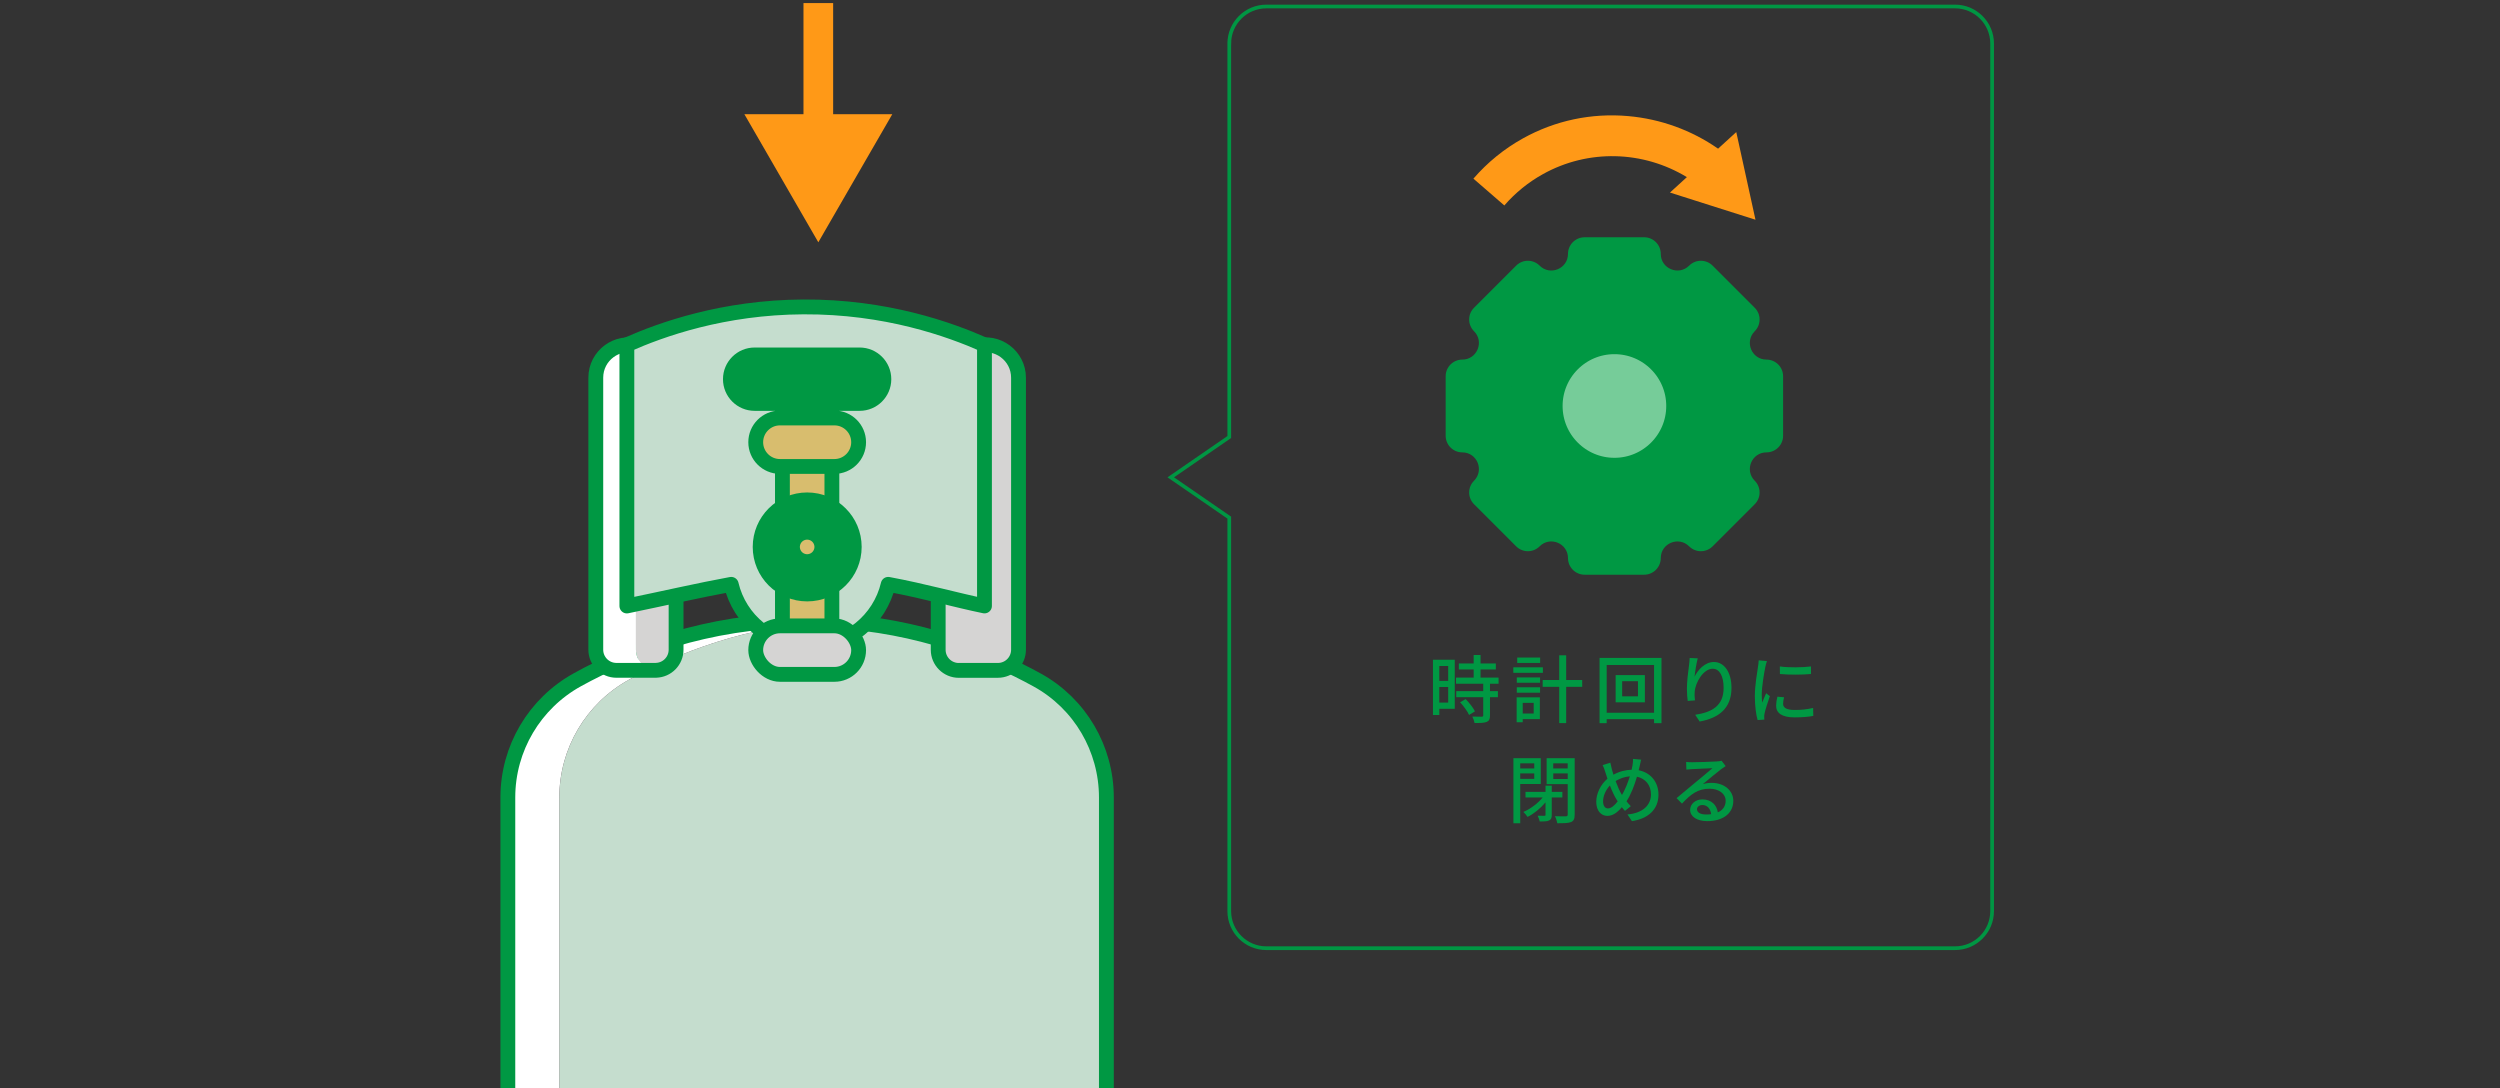 <?xml version="1.0" encoding="UTF-8"?>
<svg id="_レイヤー_2" data-name="レイヤー 2" xmlns="http://www.w3.org/2000/svg" xmlns:xlink="http://www.w3.org/1999/xlink" viewBox="0 0 674.22 293.48">
  <rect x="0" y="0" width="674.22" height="293.48" fill="#333333" stroke="none"/>
  <defs>
    <style>
      .cls-1, .cls-2, .cls-3, .cls-4, .cls-5 {
        fill: none;
      }

      .cls-1, .cls-2, .cls-6, .cls-7, .cls-8, .cls-9, .cls-10, .cls-11, .cls-12 {
        stroke: #009843;
      }

      .cls-1, .cls-2, .cls-6, .cls-7, .cls-9, .cls-10, .cls-11, .cls-12 {
        stroke-linecap: round;
        stroke-linejoin: round;
      }

      .cls-1, .cls-6, .cls-7, .cls-11, .cls-12 {
        stroke-width: 4px;
      }

      .cls-13 {
        fill: #999898;
      }

      .cls-13, .cls-14, .cls-4, .cls-15, .cls-16, .cls-17, .cls-18 {
        stroke-width: 0px;
      }

      .cls-2, .cls-8, .cls-10 {
        stroke-width: 14.17px;
      }

      .cls-3 {
        stroke: #009643;
      }

      .cls-3, .cls-8, .cls-5 {
        stroke-miterlimit: 10;
      }

      .cls-6, .cls-17 {
        fill: #c5ddce;
      }

      .cls-14, .cls-12 {
        fill: #d5d4d3;
      }

      .cls-7, .cls-16 {
        fill: #009843;
      }

      .cls-15 {
        fill: #ff9917;
      }

      .cls-8 {
        fill: #76cc99;
      }

      .cls-19 {
        clip-path: url(#clippath);
      }

      .cls-9 {
        stroke-width: 4px;
      }

      .cls-9, .cls-10, .cls-11 {
        fill: #d8bd6e;
      }

      .cls-18 {
        fill: #fff;
      }

      .cls-5 {
        stroke: #ff9917;
        stroke-width: 8px;
      }
    </style>
    <clipPath id="clippath">
      <rect class="cls-4" width="674.22" height="293.48"/>
    </clipPath>
  </defs>
  <g id="_レイヤー_2-2" data-name=" レイヤー 2">
    <g id="_レイヤー_2-2" data-name=" レイヤー 2-2">
      <g class="cls-19">
        <g>
          <g>
            <g>
              <path class="cls-13" d="M167.42,638.64c-10.75-5-17.61-15.8-17.61-27.66v-83.26c0-11.14,6.08-21.39,15.84-26.76,11.89-6.55,29.29-273.42,50.99-273.66,22.88-.26,41.2,266.95,53.51,273.74,9.71,5.36,15.71,15.6,15.71,26.69v83.24c0,11.88-6.89,22.68-17.66,27.68-12.38,5.75-29.8,11.3-50.99,11.19-20.66-.11-37.63-5.56-49.79-11.21h0Z"/>
              <path class="cls-2" d="M149.81,527.73c0-11.14,6.08-21.39,15.84-26.76,11.89-6.55,29.29-273.42,50.99-273.66,22.88-.26,41.2,266.95,53.51,273.74,9.71,5.36,15.71,15.6,15.71,26.69"/>
            </g>
            <g>
              <g>
                <path class="cls-17" d="M298.39,215.07v377.13c0,14.09-8.17,26.91-20.96,32.84-13.16,6.11-31.11,12.04-52.79,13.11-21.73-1.07-39.71-7.01-52.9-13.13-12.76-5.93-20.89-18.75-20.89-32.82V215.05c0-13.22,7.21-25.37,18.79-31.75,13.07-7.2,31.77-14.62,54.95-15.89,23.28,1.27,42.09,8.78,55.16,15.99,11.52,6.35,18.64,18.51,18.64,31.66h0Z"/>
                <path class="cls-18" d="M216.26,167.23c2.83-.03,5.61.03,8.32.18-23.18,1.27-41.87,8.69-54.95,15.89-11.58,6.38-18.79,18.53-18.79,31.75v377.15c0,14.07,8.14,26.89,20.89,32.82,13.18,6.13,31.17,12.07,52.9,13.13-2.52.12-5.09.18-7.71.17-24.51-.13-44.65-6.6-59.07-13.3-12.76-5.93-20.89-18.75-20.89-32.82V215.05c0-13.22,7.21-25.37,18.79-31.75,14.1-7.76,34.75-15.79,60.5-16.07h.01Z"/>
              </g>
              <path class="cls-1" d="M224.58,167.41c23.28,1.27,42.09,8.78,55.16,15.99,11.52,6.35,18.64,18.51,18.64,31.66v377.13c0,14.09-8.17,26.91-20.96,32.84-13.16,6.11-31.11,12.04-52.79,13.11-2.52.12-5.09.18-7.71.17-24.51-.13-44.65-6.6-59.07-13.3-12.76-5.93-20.89-18.75-20.89-32.82V215.05c0-13.22,7.21-25.37,18.79-31.75,14.1-7.76,34.75-15.79,60.5-16.07,2.83-.03,5.61.03,8.32.18h.01Z"/>
            </g>
            <g>
              <g>
                <g>
                  <path class="cls-14" d="M182.33,103.04v72.19c0,3.02-2.41,5.48-5.41,5.55-3-.07-5.42-2.53-5.42-5.55v-73.37c0-3.19,1.65-5.89,4.05-7.45l.47.14c3.74,1.13,6.3,4.58,6.3,8.49h.01Z"/>
                  <path class="cls-18" d="M176.92,180.78h-10.68c-3.07,0-5.56-2.49-5.56-5.56v-73.37c0-5.95,5.74-10.21,11.43-8.49l3.45,1.04c-2.4,1.56-4.05,4.26-4.05,7.45v73.37c0,3.02,2.41,5.48,5.42,5.55h0Z"/>
                </g>
                <path class="cls-1" d="M176.92,180.78h-10.68c-3.07,0-5.56-2.49-5.56-5.56v-73.37c0-5.95,5.74-10.21,11.43-8.49l3.45,1.04.47.14c3.74,1.13,6.3,4.58,6.3,8.49v72.19c0,3.02-2.41,5.48-5.41,5.55h0Z"/>
              </g>
              <path class="cls-12" d="M258.58,180.79h10.54c3.07,0,5.56-2.49,5.56-5.56v-73.37c0-5.94-5.74-10.21-11.43-8.49l-3.93,1.19c-3.74,1.13-6.3,4.58-6.3,8.49v72.19c0,3.07,2.49,5.56,5.56,5.56h0Z"/>
              <path class="cls-6" d="M265.49,92.99c-9.38-4.16-26.56-10.34-48.83-10.22-21.61.11-38.31,6.09-47.6,10.22v70.44c10.05-2.07,19.49-4.26,28.14-5.84,2.25,9.61,10.87,16.77,21.17,16.77s18.91-7.16,21.17-16.77c9.69,1.8,18.4,4.28,25.96,5.83v-70.44h0Z"/>
            </g>
            <g>
              <rect class="cls-11" x="211.01" y="109.43" width="13.34" height="65.9"/>
              <path class="cls-7" d="M203.52,95.72h28.31c3.61,0,6.54,2.93,6.54,6.54h0c0,3.61-2.93,6.54-6.54,6.54h-28.31c-3.61,0-6.54-2.93-6.54-6.54h0c0-3.61,2.93-6.54,6.54-6.54Z"/>
              <path class="cls-11" d="M210.35,112.72h14.67c3.61,0,6.54,2.93,6.54,6.54h0c0,3.61-2.93,6.54-6.54,6.54h-14.67c-3.61,0-6.54-2.93-6.54-6.54h0c0-3.61,2.93-6.54,6.54-6.54Z"/>
              <rect class="cls-12" x="203.81" y="168.79" width="27.75" height="13.08" rx="6.54" ry="6.54"/>
              <circle class="cls-9" cx="217.69" cy="147.5" r="12.69"/>
              <circle class="cls-10" cx="217.68" cy="147.5" r="5.12"/>
            </g>
          </g>
          <g>
            <line class="cls-5" x1="220.69" y1=".83" x2="220.69" y2="36.64"/>
            <polygon class="cls-15" points="200.75 30.8 220.69 65.34 240.64 30.8 200.75 30.8"/>
          </g>
          <path class="cls-16" d="M476.4,96.98h0c-3.99,0-5.99-4.82-3.17-7.65h0c1.75-1.75,1.75-4.58,0-6.33l-11.36-11.36c-1.75-1.75-4.58-1.75-6.33,0h0c-2.82,2.82-7.65.82-7.65-3.17h0c0-2.47-2.01-4.48-4.48-4.48h-16.06c-2.47,0-4.48,2.01-4.48,4.48h0c0,3.99-4.82,5.99-7.65,3.17h0c-1.75-1.75-4.58-1.75-6.33,0l-11.36,11.36c-1.75,1.75-1.75,4.58,0,6.33h0c2.82,2.82.82,7.65-3.17,7.65h0c-2.47,0-4.48,2.01-4.48,4.48v16.06c0,2.47,2.01,4.48,4.48,4.48h0c3.99,0,5.99,4.82,3.17,7.65h0c-1.75,1.75-1.75,4.58,0,6.33l11.36,11.36c1.75,1.75,4.58,1.75,6.33,0h0c2.82-2.82,7.65-.82,7.65,3.17h0c0,2.47,2.01,4.48,4.48,4.48h16.06c2.47,0,4.48-2.01,4.48-4.48h0c0-3.99,4.82-5.99,7.65-3.17h0c1.75,1.75,4.58,1.75,6.33,0l11.36-11.36c1.75-1.75,1.75-4.58,0-6.33h0c-2.82-2.82-.82-7.65,3.17-7.65h0c2.47,0,4.48-2.01,4.48-4.48v-16.06c0-2.47-2.01-4.48-4.48-4.48Z"/>
          <circle class="cls-8" cx="435.39" cy="109.49" r="21.06"/>
          <path class="cls-15" d="M463.34,40.09c-7.15-4.98-15.47-8-24.23-8.78-9.91-.88-19.72,1.19-28.37,6-5.08,2.82-9.58,6.48-13.38,10.87l8.34,7.23c2.96-3.41,6.46-6.26,10.41-8.45,12.2-6.79,26.99-6.37,38.82.81l-4.56,4.16,23.06,7.33-5.18-23.64-4.91,4.48h0Z"/>
          <path class="cls-3" d="M331.52,11.75v106.11l-15.78,10.87,15.78,10.87v106.12c0,5.52,4.48,10,10,10h185.73c5.52,0,10-4.48,10-10V11.75c0-5.52-4.48-10-10-10h-185.73c-5.52,0-10,4.48-10,10h0Z"/>
          <g>
            <path class="cls-16" d="M392.33,191.15h-4.16v1.68h-1.72v-14.9h5.88v13.22ZM388.16,179.61v4.02h2.4v-4.02h-2.4ZM390.56,189.49v-4.22h-2.4v4.22h2.4ZM401.83,184.39v2h2.14v1.64h-2.14v4.92c0,.96-.22,1.46-.88,1.74-.7.28-1.72.3-3.28.3-.08-.5-.34-1.22-.6-1.74,1.12.04,2.22.04,2.52.04.32-.02.42-.1.42-.38v-4.88h-7.28v-1.64h7.28v-2h-7.34v-1.64h4.76v-2.2h-4v-1.62h4v-2.28h1.86v2.28h4.12v1.62h-4.12v2.2h4.86v1.64h-2.32,0ZM395.27,188.53c.96,1,2.06,2.36,2.5,3.32l-1.58.96c-.42-.96-1.46-2.38-2.42-3.42l1.5-.86h0Z"/>
            <path class="cls-16" d="M416.1,181.45h-7.98v-1.48h7.98v1.48ZM415.28,193.94h-4.62v.84h-1.64v-6.72h6.26v5.88ZM409.06,182.69h6.28v1.44h-6.28v-1.44ZM409.06,185.35h6.28v1.46h-6.28v-1.46ZM415.36,178.79h-6.18v-1.46h6.18v1.46ZM410.66,189.55v2.88h2.96v-2.88h-2.96ZM426.7,185.23h-4.32v9.78h-1.88v-9.78h-4.46v-1.84h4.46v-6.66h1.88v6.66h4.32v1.84Z"/>
            <path class="cls-16" d="M448.08,177.43v17.6h-2v-1.08h-12.78v1.08h-1.92v-17.6h16.7ZM446.08,192.22v-12.88h-12.78v12.88h12.78ZM443.6,182.07v7.34h-7.88v-7.34h7.88ZM441.74,183.71h-4.26v4.08h4.26v-4.08Z"/>
            <path class="cls-16" d="M457,182.49c.88-1.82,2.8-3.96,5.22-3.96,2.72,0,4.74,2.68,4.74,6.98,0,5.58-3.48,8.14-8.58,9.08l-1.2-1.82c4.38-.68,7.66-2.3,7.66-7.26,0-3.12-1.06-5.16-2.96-5.16-2.44,0-4.66,3.6-4.84,6.24-.06.66-.06,1.34.08,2.3l-1.96.14c-.1-.76-.22-1.92-.22-3.24,0-1.88.32-4.62.58-6.44.1-.68.14-1.34.16-1.9l2.18.1c-.34,1.26-.74,3.68-.86,4.94Z"/>
            <path class="cls-16" d="M476.1,179.81c-.34,1.64-.98,5.4-.98,7.54,0,.7.04,1.4.12,2.14.34-.82.74-1.8,1.06-2.54l1,.8c-.52,1.52-1.22,3.66-1.42,4.66-.06.28-.12.7-.1.92,0,.2.02.5.04.74l-1.82.12c-.4-1.4-.74-3.76-.74-6.46,0-2.98.64-6.38.86-7.98.08-.5.16-1.12.18-1.66l2.22.2c-.14.36-.34,1.16-.42,1.52h0ZM480.88,189.83c0,.9.7,1.64,3.12,1.64,1.8,0,3.3-.16,4.98-.54l.04,2.14c-1.26.24-2.92.4-5.06.4-3.4,0-4.96-1.18-4.96-3.12,0-.72.1-1.48.34-2.46l1.8.16c-.18.7-.26,1.24-.26,1.78ZM488.4,179.73v2.04c-2.28.22-6.06.24-8.38,0l-.02-2.04c2.3.36,6.32.28,8.4,0Z"/>
            <path class="cls-16" d="M409.99,211.43v10.6h-1.84v-17.56h7.38v6.96h-5.54ZM409.99,205.87v1.38h3.78v-1.38h-3.78ZM413.77,210.05v-1.48h-3.78v1.48h3.78ZM418.49,215.07v4.7c0,.8-.16,1.22-.72,1.5-.56.26-1.34.28-2.52.28-.1-.46-.34-1.12-.56-1.56.78.02,1.56.02,1.8.02s.32-.06.32-.26v-3.36c-1.34,1.6-3.16,3.08-4.84,3.92-.26-.42-.8-1.02-1.14-1.34,1.86-.78,3.94-2.32,5.2-3.9h-4.62v-1.52h5.4v-1.66h1.68v1.66h2.86v1.52h-2.86ZM424.67,219.68c0,1.12-.24,1.7-.98,2.02-.74.3-1.92.32-3.7.32-.08-.52-.36-1.38-.64-1.9,1.24.06,2.56.04,2.94.04.38-.02.5-.14.5-.5v-8.18h-5.68v-7h7.56v15.2h0ZM418.89,205.87v1.38h3.9v-1.38h-3.9ZM422.8,210.09v-1.52h-3.9v1.52h3.9Z"/>
            <path class="cls-16" d="M442.19,206.65c-.08.36-.16.72-.26,1.08,3.18.62,5.34,3.12,5.34,6.58,0,4.1-2.94,6.52-7.16,7.14l-1.2-1.8c4.28-.38,6.34-2.6,6.34-5.42,0-2.44-1.46-4.26-3.78-4.76-.72,2.46-1.68,4.92-2.82,6.62.36.48.76.94,1.16,1.32l-1.58,1.28c-.3-.34-.58-.66-.84-1-1.28,1.5-2.46,2.34-3.94,2.34-1.58,0-2.96-1.32-2.96-3.78,0-2.28,1.2-4.7,3.02-6.24-.2-.58-.38-1.18-.56-1.74-.2-.68-.44-1.32-.74-1.94l2.08-.64c.12.58.28,1.24.42,1.82.12.44.26.92.42,1.42,1.62-.9,3.22-1.28,4.9-1.34.1-.42.18-.82.24-1.22.1-.48.16-1.24.14-1.7l2.18.2c-.14.52-.3,1.34-.4,1.78ZM433.65,218.02c.88,0,1.8-.82,2.62-1.9-.06-.12-.14-.24-.22-.36-.62-.94-1.28-2.38-1.88-3.92-1.14,1.2-1.84,2.86-1.84,4.28,0,1.16.5,1.9,1.32,1.9ZM437.43,214.39c.82-1.38,1.56-3.22,2.12-5.02-1.44.1-2.68.58-3.84,1.26.5,1.36,1.06,2.66,1.54,3.46.06.1.12.2.18.3Z"/>
            <path class="cls-16" d="M456.33,205.57c1.04,0,5.6-.12,6.68-.22.7-.06,1.06-.1,1.28-.18l1.1,1.44c-.42.26-.84.54-1.26.86-1.02.76-3.48,2.84-4.9,4,.8-.24,1.6-.34,2.4-.34,3.34,0,5.82,2.06,5.82,4.86,0,3.18-2.54,5.46-7.04,5.46-2.76,0-4.6-1.22-4.6-3.04,0-1.48,1.32-2.82,3.3-2.82,2.48,0,3.9,1.6,4.16,3.5,1.38-.6,2.12-1.68,2.12-3.14,0-1.88-1.84-3.24-4.34-3.24-3.2,0-5.08,1.5-7.44,4.02l-1.46-1.48c1.56-1.28,4.06-3.38,5.24-4.36,1.12-.92,3.44-2.84,4.44-3.72-1.06.04-4.52.2-5.56.26-.5.02-1.02.06-1.48.12l-.06-2.06c.5.06,1.12.08,1.6.08h0ZM460.05,219.66c.5,0,.98-.02,1.42-.08-.16-1.46-1.04-2.48-2.36-2.48-.84,0-1.46.54-1.46,1.14,0,.88.98,1.42,2.4,1.42h0Z"/>
          </g>
        </g>
      </g>
    </g>
  </g>
</svg>